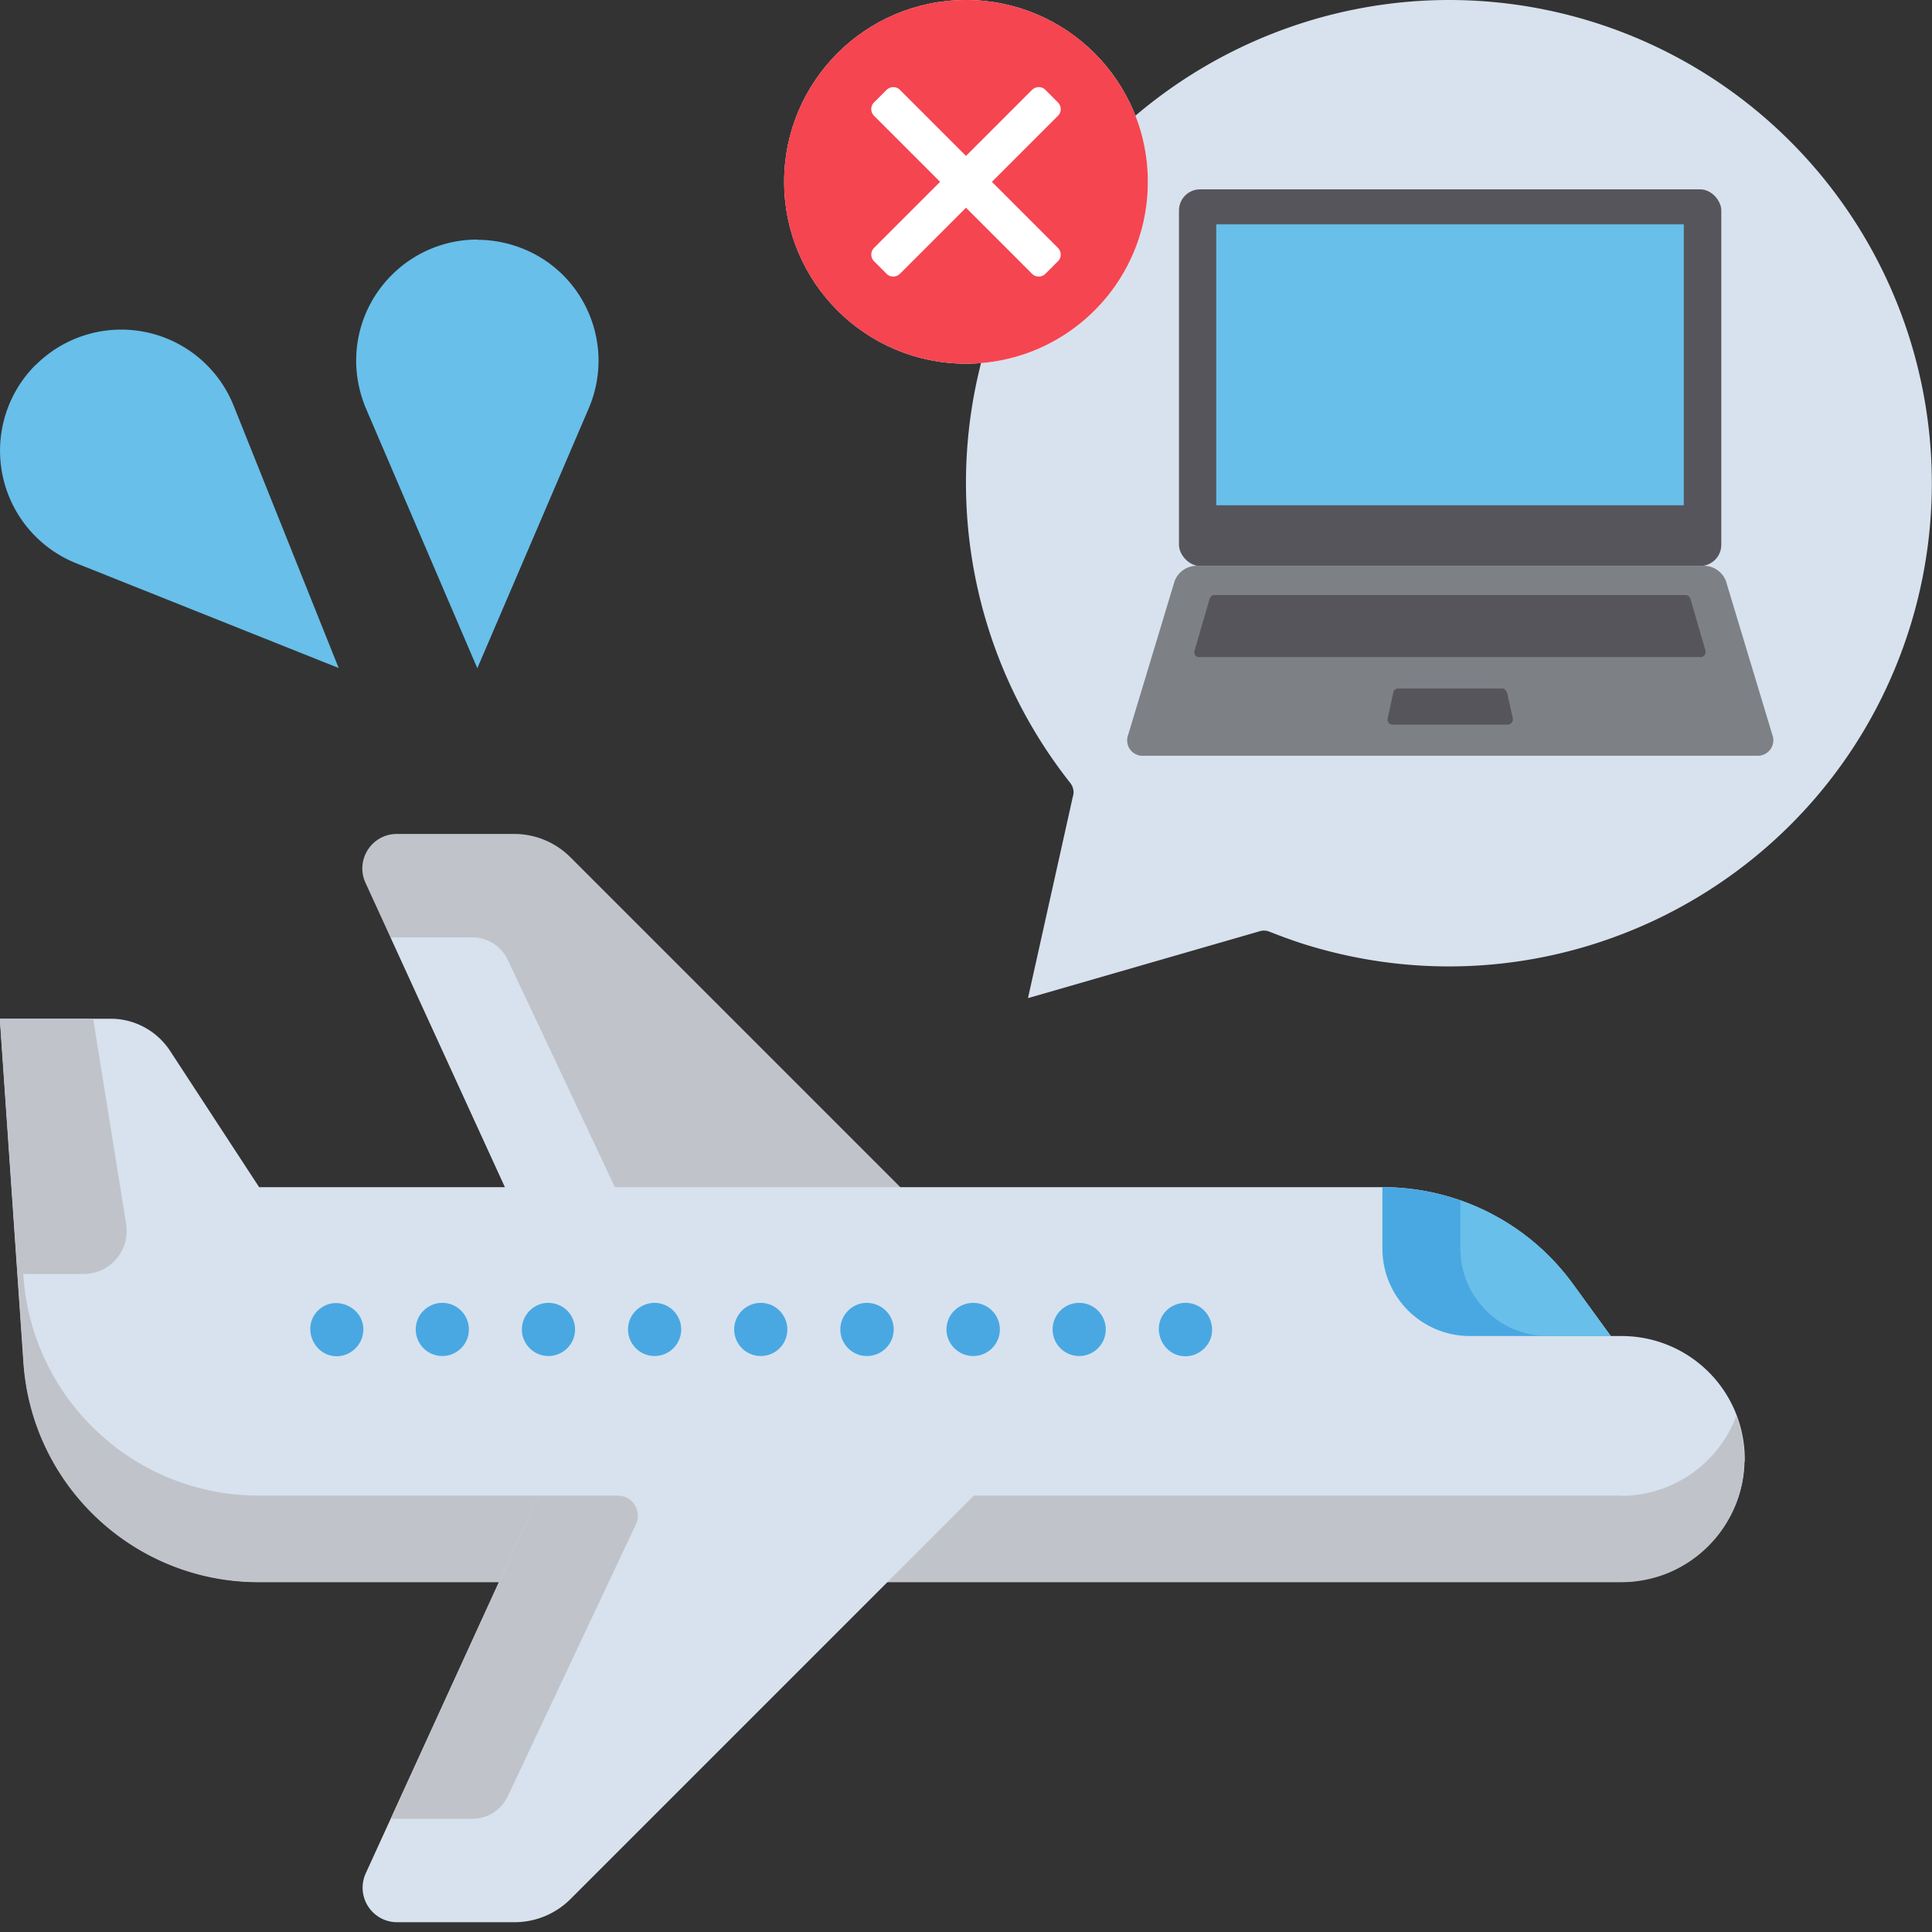 <svg data-name="Capa 1" xmlns="http://www.w3.org/2000/svg" viewBox="0 0 85 85"><rect x="0" y="0" width="85" height="85" fill="#333333" stroke="none"/><path d="M34.53 64.54 22.21 52.22l-6.13-13.38c-.46-1 .27-2.15 1.38-2.15h5.17c.92 0 1.81.37 2.46 1.02L39.6 52.22" fill="#c0c4ca"/><g fill="#d7e2ee"><path d="m27.98 54.2-5.64-11.97c-.28-.6-.89-.99-1.55-.99h-3.6l6.51 14.22h3.49c.65 0 1.07-.67.8-1.26Z"/><path d="M76.75 64.31c-.06 2.96-2.56 5.29-5.52 5.29H11.4c-5.46 0-9.98-4.22-10.36-9.66l-.27-3.89L0 44.82h4.87c1.05 0 2.03.53 2.61 1.41l3.92 6h49.43c3.32 0 6.44 1.59 8.39 4.28l1.65 2.27h.47a5.414 5.414 0 0 1 5.42 5.53Z"/></g><path d="M71.33 65.8H11.39c-5.46 0-9.98-4.22-10.36-9.66L.25 44.82h-.26l1.04 15.13c.37 5.44 4.9 9.67 10.36 9.66h59.94c2.99 0 5.41-2.42 5.41-5.41 0-.67-.12-1.31-.35-1.9a5.417 5.417 0 0 1-5.07 3.51Z" fill="#c0c4ca"/><path d="M70.86 58.78h-6.19c-2.13 0-3.85-1.72-3.85-3.85v-2.7c1.18 0 2.34.2 3.43.58 1.97.69 3.71 1.96 4.96 3.7l1.65 2.27Z" fill="#49a8e2"/><path d="M70.86 58.78H68.1c-2.13 0-3.85-1.72-3.85-3.85v-2.12c1.97.69 3.71 1.96 4.96 3.7l1.65 2.27Z" fill="#68bfea"/><path d="M44.17 64.48 25.1 83.55a3.49 3.49 0 0 1-2.46 1.02h-5.17a1.52 1.52 0 0 1-1.38-2.15l8.99-19.65" fill="#d7e2ee"/><path d="M14.82 59.67c-1.05 0-1.57-1.33-.8-2.04s2.07-.07 1.96.98c-.06.59-.57 1.06-1.17 1.06Zm31.49-1.18c0-.65.52-1.17 1.17-1.17.65 0 1.17.53 1.17 1.17 0 .65-.53 1.17-1.17 1.17-.65 0-1.17-.53-1.17-1.17Zm-4.67 0c0-.65.53-1.17 1.18-1.17.65 0 1.17.53 1.17 1.17 0 .65-.53 1.17-1.17 1.17-.65 0-1.18-.53-1.18-1.17Zm-4.67 0c0-.65.53-1.17 1.17-1.17.65 0 1.18.53 1.18 1.17 0 .65-.53 1.17-1.18 1.17-.65 0-1.17-.53-1.17-1.17Zm-4.67 0c0-.65.53-1.17 1.17-1.17.65 0 1.17.53 1.17 1.17 0 .65-.52 1.17-1.17 1.17-.65 0-1.17-.53-1.17-1.17Zm-4.67 0c0-.65.53-1.17 1.17-1.17.65 0 1.17.53 1.17 1.17 0 .65-.53 1.17-1.17 1.17-.65 0-1.17-.53-1.17-1.17Zm-4.67 0c0-.65.53-1.17 1.17-1.17.65 0 1.17.53 1.17 1.17 0 .65-.53 1.17-1.17 1.17-.65 0-1.17-.53-1.17-1.17Zm-4.67 0c0-.65.53-1.17 1.17-1.17.65 0 1.17.53 1.17 1.17 0 .65-.53 1.17-1.17 1.17-.65 0-1.17-.53-1.17-1.17Zm33.86 1.18c-1.05 0-1.58-1.35-.78-2.06.36-.31.88-.38 1.31-.17.46.23.72.76.63 1.27-.1.55-.6.96-1.15.96Z" fill="#49a8e2"/><path d="m27.98 67.06-5.64 11.97c-.28.6-.89.99-1.55.99h-3.6l6.5-14.22h3.49c.65 0 1.07.67.8 1.26ZM3.68 56.05H.78L0 44.82h4.1l1.45 9.04c.18 1.15-.7 2.19-1.87 2.19Z" fill="#c0c4ca"/><path d="m45.24 43.91 10.22-2.95c.13-.03.27-.02.39.03.56.22 1.13.43 1.69.6 11.23 3.42 23.1-2.9 26.53-14.13a21.273 21.273 0 0 0-1.57-16.19A21.237 21.237 0 0 0 63.76 0c-9.11 0-17.55 5.9-20.34 15.05a21.285 21.285 0 0 0 3.67 19.4c.13.17.18.39.11.6l-1.97 8.85Z" fill="#d7e2ee" fill-rule="evenodd"/><rect x="51.87" y="8.33" width="23.86" height="16.57" rx=".93" ry=".93" fill="#57555c"/><path d="M74.08 9.87v12.36H53.51V9.87h20.57Z" fill="#68bfea"/><path d="M74.94 24.89H52.67c-.44 0-.83.26-.99.67l-2.04 6.75c-.14.35.02.75.37.89.09.04.19.06.29.05h27a.684.684 0 0 0 .67-.94l-2.04-6.76c-.16-.4-.55-.66-.98-.66Z" fill="#7d8186"/><path d="m75.04 28.64-.67-2.3a.225.225 0 0 0-.21-.16H53.43c-.1 0-.18.07-.21.16l-.67 2.3c-.03.12.04.24.16.27h22.11c.12 0 .22-.1.22-.23v-.05Zm-8.75 1.82c-.02-.1-.12-.18-.22-.17h-4.55c-.11 0-.2.07-.22.17l-.25 1.16c-.02.12.06.24.18.26h5.1c.12 0 .22-.1.23-.22v-.05l-.26-1.16Z" fill="#57555c"/><circle cx="42.5" cy="8" r="8" fill="#fff"/><path d="M42.5 0c4.42 0 8 3.58 8 8s-3.58 8-8 8-8-3.58-8-8 3.58-8 8-8Zm-4.04 10.9 2.9-2.9-2.9-2.9a.417.417 0 0 1 0-.6l.54-.54c.17-.17.44-.17.6 0l2.9 2.9 2.9-2.9c.17-.17.44-.17.6 0l.54.54c.17.17.17.44 0 .6L43.64 8l2.9 2.9c.17.17.17.44 0 .6l-.54.54c-.17.17-.44.17-.6 0l-2.9-2.9-2.9 2.9c-.17.17-.44.17-.6 0l-.54-.54a.417.417 0 0 1 0-.6Z" fill="#f54550" fill-rule="evenodd" data-name="图层_1"/><path d="M1.56 16.06a5.335 5.335 0 0 0 1.79 8.72l11.55 4.61-4.62-11.54a5.326 5.326 0 0 0-8.71-1.79ZM21 10.54c-2.94 0-5.33 2.39-5.33 5.33 0 .72.15 1.43.43 2.1L21 29.4l4.9-11.43c1.16-2.7-.09-5.84-2.8-6.99-.66-.28-1.38-.43-2.1-.43Z" fill="#68bfea"/></svg>
